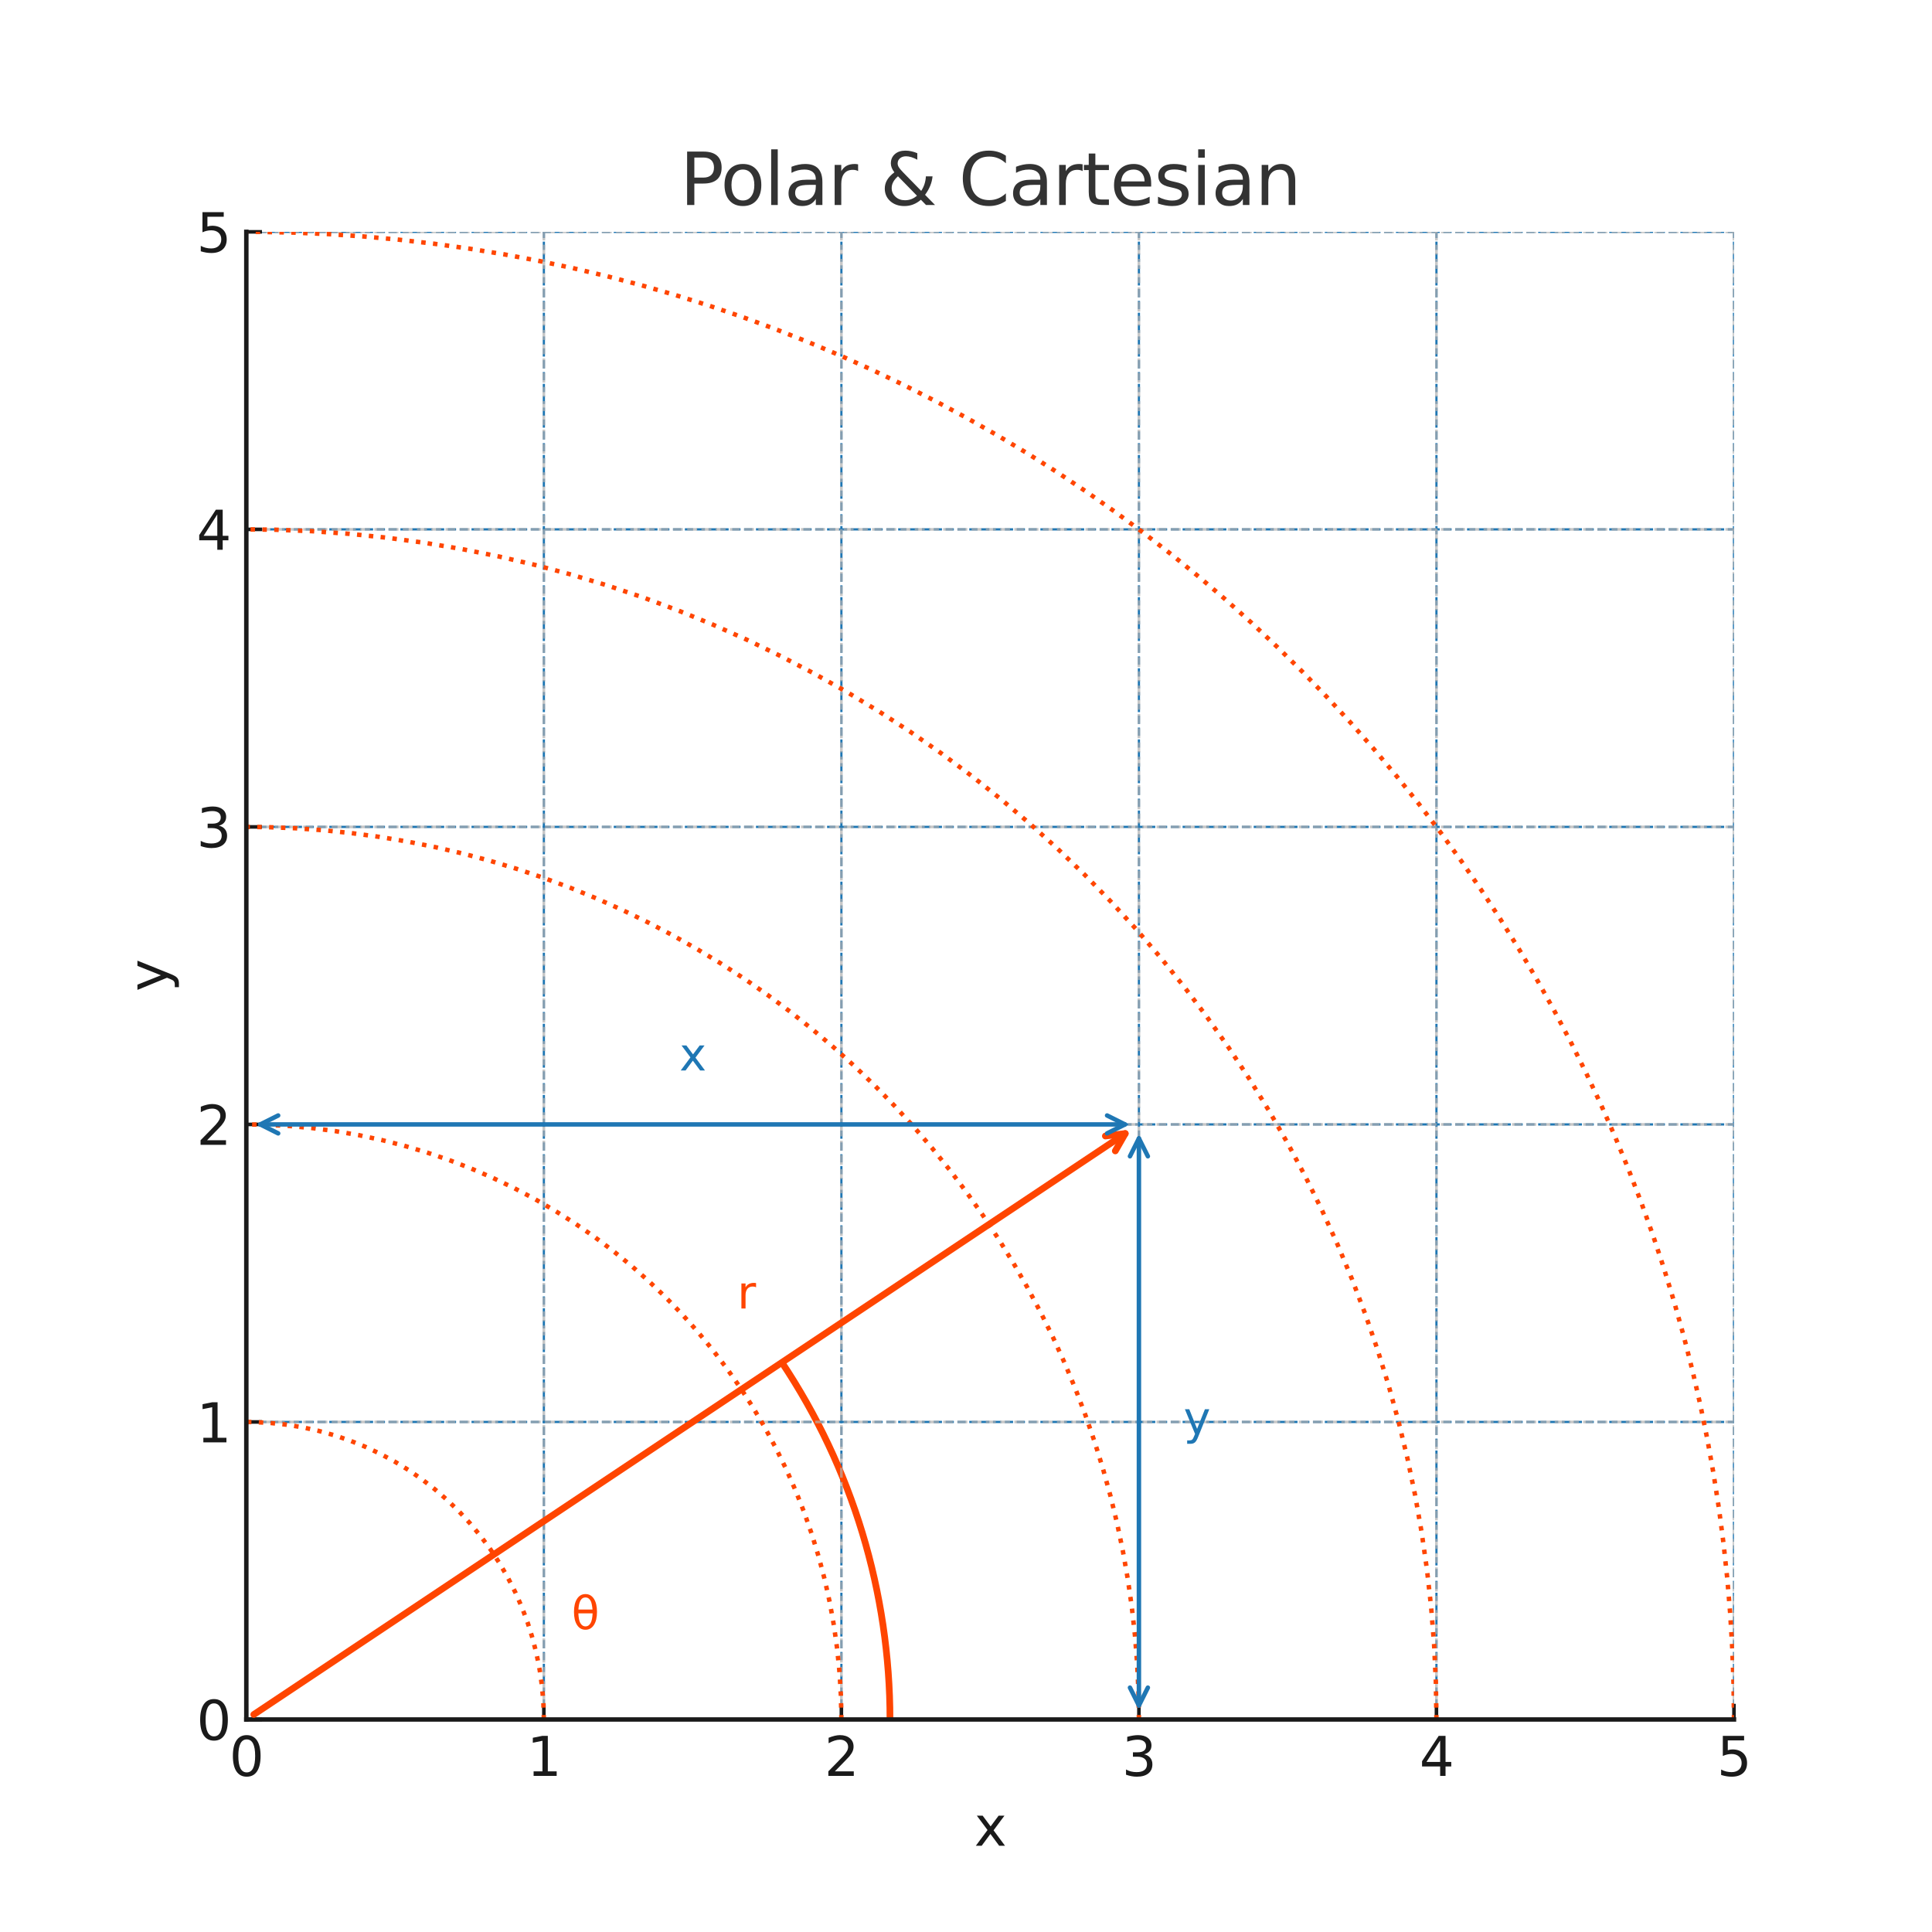 <?xml version="1.0" encoding="utf-8" standalone="no"?>
<!DOCTYPE svg PUBLIC "-//W3C//DTD SVG 1.1//EN"
  "http://www.w3.org/Graphics/SVG/1.1/DTD/svg11.dtd">
<svg xmlns:xlink="http://www.w3.org/1999/xlink" width="432pt" height="432pt" viewBox="0 0 432 432" xmlns="http://www.w3.org/2000/svg" version="1.1">
 <defs>
  <style type="text/css">*{stroke-linejoin: round; stroke-linecap: butt}</style>
 </defs>
 <g id="figure_1">
  <g id="patch_1">
   <path d="M 0 432 
L 432 432 
L 432 0 
L 0 0 
z
" style="fill: #ffffff"/>
  </g>
  <g id="axes_1">
   <g id="patch_2">
    <path d="M 55.08 384.48 
L 387.72 384.48 
L 387.72 51.84 
L 55.08 51.84 
z
" style="fill: #ffffff"/>
   </g>
   <g id="line2d_1">
    <path d="M 55.08 384.48 
L 55.08 51.84 
" clip-path="url(#pa52e39e524)" style="fill: none; stroke-dasharray: 1.85,0.8; stroke-dashoffset: 0; stroke: #1f77b4; stroke-width: 0.5"/>
   </g>
   <g id="line2d_2">
    <path d="M 121.608 384.48 
L 121.608 51.84 
" clip-path="url(#pa52e39e524)" style="fill: none; stroke-dasharray: 1.85,0.8; stroke-dashoffset: 0; stroke: #1f77b4; stroke-width: 0.5"/>
   </g>
   <g id="line2d_3">
    <path d="M 188.136 384.48 
L 188.136 51.84 
" clip-path="url(#pa52e39e524)" style="fill: none; stroke-dasharray: 1.85,0.8; stroke-dashoffset: 0; stroke: #1f77b4; stroke-width: 0.5"/>
   </g>
   <g id="line2d_4">
    <path d="M 254.664 384.48 
L 254.664 51.84 
" clip-path="url(#pa52e39e524)" style="fill: none; stroke-dasharray: 1.85,0.8; stroke-dashoffset: 0; stroke: #1f77b4; stroke-width: 0.5"/>
   </g>
   <g id="line2d_5">
    <path d="M 321.192 384.48 
L 321.192 51.84 
" clip-path="url(#pa52e39e524)" style="fill: none; stroke-dasharray: 1.85,0.8; stroke-dashoffset: 0; stroke: #1f77b4; stroke-width: 0.5"/>
   </g>
   <g id="line2d_6">
    <path d="M 387.72 384.48 
L 387.72 51.84 
" clip-path="url(#pa52e39e524)" style="fill: none; stroke-dasharray: 1.85,0.8; stroke-dashoffset: 0; stroke: #1f77b4; stroke-width: 0.5"/>
   </g>
   <g id="line2d_7">
    <path d="M 55.08 384.48 
L 387.72 384.48 
" clip-path="url(#pa52e39e524)" style="fill: none; stroke-dasharray: 1.85,0.8; stroke-dashoffset: 0; stroke: #1f77b4; stroke-width: 0.5"/>
   </g>
   <g id="line2d_8">
    <path d="M 55.08 317.952 
L 387.72 317.952 
" clip-path="url(#pa52e39e524)" style="fill: none; stroke-dasharray: 1.85,0.8; stroke-dashoffset: 0; stroke: #1f77b4; stroke-width: 0.5"/>
   </g>
   <g id="line2d_9">
    <path d="M 55.08 251.424 
L 387.72 251.424 
" clip-path="url(#pa52e39e524)" style="fill: none; stroke-dasharray: 1.85,0.8; stroke-dashoffset: 0; stroke: #1f77b4; stroke-width: 0.5"/>
   </g>
   <g id="line2d_10">
    <path d="M 55.08 184.896 
L 387.72 184.896 
" clip-path="url(#pa52e39e524)" style="fill: none; stroke-dasharray: 1.85,0.8; stroke-dashoffset: 0; stroke: #1f77b4; stroke-width: 0.5"/>
   </g>
   <g id="line2d_11">
    <path d="M 55.08 118.368 
L 387.72 118.368 
" clip-path="url(#pa52e39e524)" style="fill: none; stroke-dasharray: 1.85,0.8; stroke-dashoffset: 0; stroke: #1f77b4; stroke-width: 0.5"/>
   </g>
   <g id="line2d_12">
    <path d="M 55.08 51.84 
L 387.72 51.84 
" clip-path="url(#pa52e39e524)" style="fill: none; stroke-dasharray: 1.85,0.8; stroke-dashoffset: 0; stroke: #1f77b4; stroke-width: 0.5"/>
   </g>
   <g id="patch_3">
    <path d="M 199.002 384.48 
C 199.002 370.35 196.921 356.297 192.827 342.774 
C 188.732 329.25 182.668 316.403 174.83 304.646 
" clip-path="url(#pa52e39e524)" style="fill: none; stroke: #ff4500; stroke-width: 1.5; stroke-linejoin: miter"/>
   </g>
   <g id="matplotlib.axis_1">
    <g id="xtick_1">
     <g id="line2d_13">
      <path d="M 55.08 384.48 
L 55.08 51.84 
" clip-path="url(#pa52e39e524)" style="fill: none; stroke-dasharray: 2.22,0.96; stroke-dashoffset: 0; stroke: #b0b0b0; stroke-opacity: 0.7; stroke-width: 0.6"/>
     </g>
     <g id="line2d_14">
      <defs>
       <path id="mfd575f5954" d="M 0 0 
L 0 -3.5 
" style="stroke: #1a1a1a; stroke-width: 0.8"/>
      </defs>
      <g>
       <use xlink:href="#mfd575f5954" x="55.08" y="384.48" style="fill: #1a1a1a; stroke: #1a1a1a; stroke-width: 0.8"/>
      </g>
     </g>
     <g id="text_1">
      <!-- 0 -->
      <g style="fill: #1a1a1a" transform="translate(51.263 397.098) scale(0.12 -0.12)">
       <defs>
        <path id="DejaVuSans-30" d="M 2034 4250 
Q 1547 4250 1301 3770 
Q 1056 3291 1056 2328 
Q 1056 1369 1301 889 
Q 1547 409 2034 409 
Q 2525 409 2770 889 
Q 3016 1369 3016 2328 
Q 3016 3291 2770 3770 
Q 2525 4250 2034 4250 
z
M 2034 4750 
Q 2819 4750 3233 4129 
Q 3647 3509 3647 2328 
Q 3647 1150 3233 529 
Q 2819 -91 2034 -91 
Q 1250 -91 836 529 
Q 422 1150 422 2328 
Q 422 3509 836 4129 
Q 1250 4750 2034 4750 
z
" transform="scale(0.016)"/>
       </defs>
       <use xlink:href="#DejaVuSans-30"/>
      </g>
     </g>
    </g>
    <g id="xtick_2">
     <g id="line2d_15">
      <path d="M 121.608 384.48 
L 121.608 51.84 
" clip-path="url(#pa52e39e524)" style="fill: none; stroke-dasharray: 2.22,0.96; stroke-dashoffset: 0; stroke: #b0b0b0; stroke-opacity: 0.7; stroke-width: 0.6"/>
     </g>
     <g id="line2d_16">
      <g>
       <use xlink:href="#mfd575f5954" x="121.608" y="384.48" style="fill: #1a1a1a; stroke: #1a1a1a; stroke-width: 0.8"/>
      </g>
     </g>
     <g id="text_2">
      <!-- 1 -->
      <g style="fill: #1a1a1a" transform="translate(117.79 397.098) scale(0.12 -0.12)">
       <defs>
        <path id="DejaVuSans-31" d="M 794 531 
L 1825 531 
L 1825 4091 
L 703 3866 
L 703 4441 
L 1819 4666 
L 2450 4666 
L 2450 531 
L 3481 531 
L 3481 0 
L 794 0 
L 794 531 
z
" transform="scale(0.016)"/>
       </defs>
       <use xlink:href="#DejaVuSans-31"/>
      </g>
     </g>
    </g>
    <g id="xtick_3">
     <g id="line2d_17">
      <path d="M 188.136 384.48 
L 188.136 51.84 
" clip-path="url(#pa52e39e524)" style="fill: none; stroke-dasharray: 2.22,0.96; stroke-dashoffset: 0; stroke: #b0b0b0; stroke-opacity: 0.7; stroke-width: 0.6"/>
     </g>
     <g id="line2d_18">
      <g>
       <use xlink:href="#mfd575f5954" x="188.136" y="384.48" style="fill: #1a1a1a; stroke: #1a1a1a; stroke-width: 0.8"/>
      </g>
     </g>
     <g id="text_3">
      <!-- 2 -->
      <g style="fill: #1a1a1a" transform="translate(184.319 397.098) scale(0.12 -0.12)">
       <defs>
        <path id="DejaVuSans-32" d="M 1228 531 
L 3431 531 
L 3431 0 
L 469 0 
L 469 531 
Q 828 903 1448 1529 
Q 2069 2156 2228 2338 
Q 2531 2678 2651 2914 
Q 2772 3150 2772 3378 
Q 2772 3750 2511 3984 
Q 2250 4219 1831 4219 
Q 1534 4219 1204 4116 
Q 875 4013 500 3803 
L 500 4441 
Q 881 4594 1212 4672 
Q 1544 4750 1819 4750 
Q 2544 4750 2975 4387 
Q 3406 4025 3406 3419 
Q 3406 3131 3298 2873 
Q 3191 2616 2906 2266 
Q 2828 2175 2409 1742 
Q 1991 1309 1228 531 
z
" transform="scale(0.016)"/>
       </defs>
       <use xlink:href="#DejaVuSans-32"/>
      </g>
     </g>
    </g>
    <g id="xtick_4">
     <g id="line2d_19">
      <path d="M 254.664 384.48 
L 254.664 51.84 
" clip-path="url(#pa52e39e524)" style="fill: none; stroke-dasharray: 2.22,0.96; stroke-dashoffset: 0; stroke: #b0b0b0; stroke-opacity: 0.7; stroke-width: 0.6"/>
     </g>
     <g id="line2d_20">
      <g>
       <use xlink:href="#mfd575f5954" x="254.664" y="384.48" style="fill: #1a1a1a; stroke: #1a1a1a; stroke-width: 0.8"/>
      </g>
     </g>
     <g id="text_4">
      <!-- 3 -->
      <g style="fill: #1a1a1a" transform="translate(250.846 397.098) scale(0.12 -0.12)">
       <defs>
        <path id="DejaVuSans-33" d="M 2597 2516 
Q 3050 2419 3304 2112 
Q 3559 1806 3559 1356 
Q 3559 666 3084 287 
Q 2609 -91 1734 -91 
Q 1441 -91 1130 -33 
Q 819 25 488 141 
L 488 750 
Q 750 597 1062 519 
Q 1375 441 1716 441 
Q 2309 441 2620 675 
Q 2931 909 2931 1356 
Q 2931 1769 2642 2001 
Q 2353 2234 1838 2234 
L 1294 2234 
L 1294 2753 
L 1863 2753 
Q 2328 2753 2575 2939 
Q 2822 3125 2822 3475 
Q 2822 3834 2567 4026 
Q 2313 4219 1838 4219 
Q 1578 4219 1281 4162 
Q 984 4106 628 3988 
L 628 4550 
Q 988 4650 1302 4700 
Q 1616 4750 1894 4750 
Q 2613 4750 3031 4423 
Q 3450 4097 3450 3541 
Q 3450 3153 3228 2886 
Q 3006 2619 2597 2516 
z
" transform="scale(0.016)"/>
       </defs>
       <use xlink:href="#DejaVuSans-33"/>
      </g>
     </g>
    </g>
    <g id="xtick_5">
     <g id="line2d_21">
      <path d="M 321.192 384.48 
L 321.192 51.84 
" clip-path="url(#pa52e39e524)" style="fill: none; stroke-dasharray: 2.22,0.96; stroke-dashoffset: 0; stroke: #b0b0b0; stroke-opacity: 0.7; stroke-width: 0.6"/>
     </g>
     <g id="line2d_22">
      <g>
       <use xlink:href="#mfd575f5954" x="321.192" y="384.48" style="fill: #1a1a1a; stroke: #1a1a1a; stroke-width: 0.8"/>
      </g>
     </g>
     <g id="text_5">
      <!-- 4 -->
      <g style="fill: #1a1a1a" transform="translate(317.375 397.098) scale(0.12 -0.12)">
       <defs>
        <path id="DejaVuSans-34" d="M 2419 4116 
L 825 1625 
L 2419 1625 
L 2419 4116 
z
M 2253 4666 
L 3047 4666 
L 3047 1625 
L 3713 1625 
L 3713 1100 
L 3047 1100 
L 3047 0 
L 2419 0 
L 2419 1100 
L 313 1100 
L 313 1709 
L 2253 4666 
z
" transform="scale(0.016)"/>
       </defs>
       <use xlink:href="#DejaVuSans-34"/>
      </g>
     </g>
    </g>
    <g id="xtick_6">
     <g id="line2d_23">
      <path d="M 387.72 384.48 
L 387.72 51.84 
" clip-path="url(#pa52e39e524)" style="fill: none; stroke-dasharray: 2.22,0.96; stroke-dashoffset: 0; stroke: #b0b0b0; stroke-opacity: 0.7; stroke-width: 0.6"/>
     </g>
     <g id="line2d_24">
      <g>
       <use xlink:href="#mfd575f5954" x="387.72" y="384.48" style="fill: #1a1a1a; stroke: #1a1a1a; stroke-width: 0.8"/>
      </g>
     </g>
     <g id="text_6">
      <!-- 5 -->
      <g style="fill: #1a1a1a" transform="translate(383.902 397.098) scale(0.12 -0.12)">
       <defs>
        <path id="DejaVuSans-35" d="M 691 4666 
L 3169 4666 
L 3169 4134 
L 1269 4134 
L 1269 2991 
Q 1406 3038 1543 3061 
Q 1681 3084 1819 3084 
Q 2600 3084 3056 2656 
Q 3513 2228 3513 1497 
Q 3513 744 3044 326 
Q 2575 -91 1722 -91 
Q 1428 -91 1123 -41 
Q 819 9 494 109 
L 494 744 
Q 775 591 1075 516 
Q 1375 441 1709 441 
Q 2250 441 2565 725 
Q 2881 1009 2881 1497 
Q 2881 1984 2565 2268 
Q 2250 2553 1709 2553 
Q 1456 2553 1204 2497 
Q 953 2441 691 2322 
L 691 4666 
z
" transform="scale(0.016)"/>
       </defs>
       <use xlink:href="#DejaVuSans-35"/>
      </g>
     </g>
    </g>
    <g id="text_7">
     <!-- x -->
     <g style="fill: #1a1a1a" transform="translate(217.849 412.712) scale(0.12 -0.12)">
      <defs>
       <path id="DejaVuSans-78" d="M 3513 3500 
L 2247 1797 
L 3578 0 
L 2900 0 
L 1881 1375 
L 863 0 
L 184 0 
L 1544 1831 
L 300 3500 
L 978 3500 
L 1906 2253 
L 2834 3500 
L 3513 3500 
z
" transform="scale(0.016)"/>
      </defs>
      <use xlink:href="#DejaVuSans-78"/>
     </g>
    </g>
   </g>
   <g id="matplotlib.axis_2">
    <g id="ytick_1">
     <g id="line2d_25">
      <path d="M 55.08 384.48 
L 387.72 384.48 
" clip-path="url(#pa52e39e524)" style="fill: none; stroke-dasharray: 2.22,0.96; stroke-dashoffset: 0; stroke: #b0b0b0; stroke-opacity: 0.7; stroke-width: 0.6"/>
     </g>
     <g id="line2d_26">
      <defs>
       <path id="m26abea9c38" d="M 0 0 
L 3.5 0 
" style="stroke: #1a1a1a; stroke-width: 0.8"/>
      </defs>
      <g>
       <use xlink:href="#m26abea9c38" x="55.08" y="384.48" style="fill: #1a1a1a; stroke: #1a1a1a; stroke-width: 0.8"/>
      </g>
     </g>
     <g id="text_8">
      <!-- 0 -->
      <g style="fill: #1a1a1a" transform="translate(43.945 389.039) scale(0.12 -0.12)">
       <use xlink:href="#DejaVuSans-30"/>
      </g>
     </g>
    </g>
    <g id="ytick_2">
     <g id="line2d_27">
      <path d="M 55.08 317.952 
L 387.72 317.952 
" clip-path="url(#pa52e39e524)" style="fill: none; stroke-dasharray: 2.22,0.96; stroke-dashoffset: 0; stroke: #b0b0b0; stroke-opacity: 0.7; stroke-width: 0.6"/>
     </g>
     <g id="line2d_28">
      <g>
       <use xlink:href="#m26abea9c38" x="55.08" y="317.952" style="fill: #1a1a1a; stroke: #1a1a1a; stroke-width: 0.8"/>
      </g>
     </g>
     <g id="text_9">
      <!-- 1 -->
      <g style="fill: #1a1a1a" transform="translate(43.945 322.511) scale(0.12 -0.12)">
       <use xlink:href="#DejaVuSans-31"/>
      </g>
     </g>
    </g>
    <g id="ytick_3">
     <g id="line2d_29">
      <path d="M 55.08 251.424 
L 387.72 251.424 
" clip-path="url(#pa52e39e524)" style="fill: none; stroke-dasharray: 2.22,0.96; stroke-dashoffset: 0; stroke: #b0b0b0; stroke-opacity: 0.7; stroke-width: 0.6"/>
     </g>
     <g id="line2d_30">
      <g>
       <use xlink:href="#m26abea9c38" x="55.08" y="251.424" style="fill: #1a1a1a; stroke: #1a1a1a; stroke-width: 0.8"/>
      </g>
     </g>
     <g id="text_10">
      <!-- 2 -->
      <g style="fill: #1a1a1a" transform="translate(43.945 255.983) scale(0.12 -0.12)">
       <use xlink:href="#DejaVuSans-32"/>
      </g>
     </g>
    </g>
    <g id="ytick_4">
     <g id="line2d_31">
      <path d="M 55.08 184.896 
L 387.72 184.896 
" clip-path="url(#pa52e39e524)" style="fill: none; stroke-dasharray: 2.22,0.96; stroke-dashoffset: 0; stroke: #b0b0b0; stroke-opacity: 0.7; stroke-width: 0.6"/>
     </g>
     <g id="line2d_32">
      <g>
       <use xlink:href="#m26abea9c38" x="55.08" y="184.896" style="fill: #1a1a1a; stroke: #1a1a1a; stroke-width: 0.8"/>
      </g>
     </g>
     <g id="text_11">
      <!-- 3 -->
      <g style="fill: #1a1a1a" transform="translate(43.945 189.455) scale(0.12 -0.12)">
       <use xlink:href="#DejaVuSans-33"/>
      </g>
     </g>
    </g>
    <g id="ytick_5">
     <g id="line2d_33">
      <path d="M 55.08 118.368 
L 387.72 118.368 
" clip-path="url(#pa52e39e524)" style="fill: none; stroke-dasharray: 2.22,0.96; stroke-dashoffset: 0; stroke: #b0b0b0; stroke-opacity: 0.7; stroke-width: 0.6"/>
     </g>
     <g id="line2d_34">
      <g>
       <use xlink:href="#m26abea9c38" x="55.08" y="118.368" style="fill: #1a1a1a; stroke: #1a1a1a; stroke-width: 0.8"/>
      </g>
     </g>
     <g id="text_12">
      <!-- 4 -->
      <g style="fill: #1a1a1a" transform="translate(43.945 122.927) scale(0.12 -0.12)">
       <use xlink:href="#DejaVuSans-34"/>
      </g>
     </g>
    </g>
    <g id="ytick_6">
     <g id="line2d_35">
      <path d="M 55.08 51.84 
L 387.72 51.84 
" clip-path="url(#pa52e39e524)" style="fill: none; stroke-dasharray: 2.22,0.96; stroke-dashoffset: 0; stroke: #b0b0b0; stroke-opacity: 0.7; stroke-width: 0.6"/>
     </g>
     <g id="line2d_36">
      <g>
       <use xlink:href="#m26abea9c38" x="55.08" y="51.84" style="fill: #1a1a1a; stroke: #1a1a1a; stroke-width: 0.8"/>
      </g>
     </g>
     <g id="text_13">
      <!-- 5 -->
      <g style="fill: #1a1a1a" transform="translate(43.945 56.399) scale(0.12 -0.12)">
       <use xlink:href="#DejaVuSans-35"/>
      </g>
     </g>
    </g>
    <g id="text_14">
     <!-- y -->
     <g style="fill: #1a1a1a" transform="translate(37.449 221.711) rotate(-90) scale(0.12 -0.12)">
      <defs>
       <path id="DejaVuSans-79" d="M 2059 -325 
Q 1816 -950 1584 -1140 
Q 1353 -1331 966 -1331 
L 506 -1331 
L 506 -850 
L 844 -850 
Q 1081 -850 1212 -737 
Q 1344 -625 1503 -206 
L 1606 56 
L 191 3500 
L 800 3500 
L 1894 763 
L 2988 3500 
L 3597 3500 
L 2059 -325 
z
" transform="scale(0.016)"/>
      </defs>
      <use xlink:href="#DejaVuSans-79"/>
     </g>
    </g>
   </g>
   <g id="line2d_37">
    <path d="M 121.608 384.48 
L 121.506 380.806 
L 121.202 377.143 
L 120.696 373.503 
L 119.99 369.896 
L 119.085 366.333 
L 117.985 362.826 
L 116.694 359.385 
L 115.214 356.021 
L 113.55 352.743 
L 111.708 349.563 
L 109.693 346.489 
L 107.512 343.53 
L 105.17 340.697 
L 102.676 337.998 
L 100.036 335.44 
L 97.26 333.032 
L 94.354 330.781 
L 91.328 328.694 
L 88.192 326.778 
L 84.955 325.037 
L 81.627 323.478 
L 78.217 322.105 
L 74.737 320.922 
L 71.197 319.934 
L 67.608 319.142 
L 63.981 318.55 
L 60.326 318.159 
L 56.655 317.971 
L 55.08 317.952 
L 55.08 317.952 
" clip-path="url(#pa52e39e524)" style="fill: none; stroke-dasharray: 1,1.65; stroke-dashoffset: 0; stroke: #ff4500"/>
   </g>
   <g id="line2d_38">
    <path d="M 188.136 384.48 
L 188.032 379.23 
L 187.722 373.988 
L 187.204 368.763 
L 186.481 363.562 
L 185.554 358.393 
L 184.423 353.266 
L 183.09 348.186 
L 181.559 343.164 
L 179.83 338.205 
L 177.907 333.319 
L 175.793 328.513 
L 173.49 323.793 
L 171.004 319.168 
L 168.336 314.645 
L 165.493 310.231 
L 162.477 305.932 
L 159.294 301.756 
L 155.949 297.708 
L 152.447 293.796 
L 148.793 290.025 
L 144.993 286.401 
L 141.053 282.929 
L 136.979 279.616 
L 132.778 276.466 
L 128.455 273.485 
L 124.019 270.676 
L 119.475 268.044 
L 114.83 265.594 
L 110.093 263.329 
L 105.27 261.253 
L 100.368 259.369 
L 95.397 257.679 
L 90.362 256.187 
L 85.273 254.895 
L 80.136 253.804 
L 74.96 252.918 
L 69.754 252.236 
L 64.524 251.76 
L 59.28 251.49 
L 55.08 251.424 
L 55.08 251.424 
" clip-path="url(#pa52e39e524)" style="fill: none; stroke-dasharray: 1,1.65; stroke-dashoffset: 0; stroke: #ff4500"/>
   </g>
   <g id="line2d_39">
    <path d="M 254.664 384.48 
L 254.565 378.179 
L 254.266 371.885 
L 253.769 365.603 
L 253.074 359.34 
L 252.182 353.103 
L 251.093 346.896 
L 249.809 340.727 
L 248.331 334.601 
L 246.66 328.526 
L 244.798 322.506 
L 242.747 316.547 
L 240.509 310.657 
L 238.086 304.84 
L 235.481 299.102 
L 232.696 293.45 
L 229.733 287.888 
L 226.597 282.423 
L 223.29 277.059 
L 219.815 271.803 
L 216.176 266.658 
L 212.376 261.631 
L 208.419 256.727 
L 204.31 251.95 
L 200.052 247.305 
L 195.649 242.797 
L 191.106 238.43 
L 186.428 234.209 
L 181.619 230.137 
L 176.683 226.219 
L 171.627 222.459 
L 166.454 218.861 
L 161.17 215.428 
L 155.78 212.163 
L 150.29 209.07 
L 144.705 206.151 
L 139.031 203.411 
L 133.273 200.851 
L 127.437 198.474 
L 121.529 196.283 
L 115.555 194.279 
L 109.52 192.464 
L 103.432 190.841 
L 97.295 189.412 
L 91.116 188.176 
L 84.901 187.136 
L 78.656 186.293 
L 72.388 185.648 
L 66.102 185.201 
L 59.806 184.952 
L 55.08 184.896 
L 55.08 184.896 
" clip-path="url(#pa52e39e524)" style="fill: none; stroke-dasharray: 1,1.65; stroke-dashoffset: 0; stroke: #ff4500"/>
   </g>
   <g id="line2d_40">
    <path d="M 321.192 384.48 
L 321.059 376.079 
L 320.662 367.687 
L 319.999 359.311 
L 319.073 350.961 
L 317.883 342.643 
L 316.431 334.368 
L 314.719 326.143 
L 312.748 317.975 
L 310.52 309.874 
L 308.037 301.847 
L 305.303 293.903 
L 302.319 286.049 
L 299.088 278.293 
L 295.614 270.643 
L 291.901 263.107 
L 287.951 255.691 
L 283.769 248.404 
L 279.36 241.252 
L 274.726 234.243 
L 269.874 227.384 
L 264.808 220.682 
L 259.532 214.143 
L 254.053 207.773 
L 248.376 201.58 
L 242.505 195.569 
L 236.448 189.747 
L 230.211 184.118 
L 223.798 178.689 
L 217.218 173.466 
L 210.475 168.452 
L 203.578 163.655 
L 196.533 159.077 
L 189.347 154.724 
L 182.027 150.6 
L 174.58 146.709 
L 167.015 143.055 
L 159.337 139.641 
L 151.556 136.472 
L 143.679 133.55 
L 135.713 130.878 
L 127.667 128.459 
L 119.549 126.295 
L 111.366 124.389 
L 103.127 122.742 
L 94.841 121.355 
L 86.515 120.231 
L 78.157 119.37 
L 69.776 118.774 
L 61.381 118.443 
L 55.08 118.368 
L 55.08 118.368 
" clip-path="url(#pa52e39e524)" style="fill: none; stroke-dasharray: 1,1.65; stroke-dashoffset: 0; stroke: #ff4500"/>
   </g>
   <g id="line2d_41">
    <path d="M 387.72 384.48 
L 387.627 376.604 
L 387.347 368.732 
L 386.881 360.869 
L 386.229 353.019 
L 385.391 345.187 
L 384.368 337.377 
L 383.16 329.593 
L 381.769 321.84 
L 380.194 314.122 
L 378.437 306.444 
L 376.499 298.809 
L 374.38 291.223 
L 372.082 283.688 
L 369.607 276.211 
L 366.955 268.794 
L 364.128 261.441 
L 361.128 254.158 
L 357.957 246.948 
L 354.615 239.815 
L 351.106 232.763 
L 347.431 225.796 
L 343.591 218.919 
L 339.59 212.134 
L 335.43 205.445 
L 331.112 198.857 
L 326.639 192.373 
L 322.014 185.997 
L 317.24 179.732 
L 312.318 173.582 
L 307.252 167.551 
L 302.045 161.64 
L 296.7 155.855 
L 291.218 150.198 
L 285.605 144.673 
L 279.862 139.281 
L 273.993 134.028 
L 268.002 128.914 
L 261.891 123.945 
L 255.664 119.121 
L 249.324 114.446 
L 242.876 109.922 
L 236.322 105.552 
L 229.667 101.339 
L 222.914 97.285 
L 216.066 93.391 
L 209.129 89.661 
L 202.105 86.096 
L 194.998 82.698 
L 187.814 79.47 
L 180.554 76.412 
L 173.225 73.528 
L 165.829 70.818 
L 158.371 68.283 
L 150.855 65.926 
L 143.285 63.748 
L 135.666 61.749 
L 128.002 59.931 
L 120.297 58.296 
L 112.555 56.843 
L 104.781 55.574 
L 96.979 54.489 
L 89.154 53.59 
L 81.31 52.876 
L 73.45 52.348 
L 65.581 52.006 
L 57.706 51.85 
L 55.08 51.84 
L 55.08 51.84 
" clip-path="url(#pa52e39e524)" style="fill: none; stroke-dasharray: 1,1.65; stroke-dashoffset: 0; stroke: #ff4500"/>
   </g>
   <g id="patch_4">
    <path d="M 55.08 384.48 
L 55.08 51.84 
" style="fill: none; stroke: #1a1a1a; stroke-linejoin: miter; stroke-linecap: square"/>
   </g>
   <g id="patch_5">
    <path d="M 55.08 384.48 
L 387.72 384.48 
" style="fill: none; stroke: #1a1a1a; stroke-linejoin: miter; stroke-linecap: square"/>
   </g>
   <g id="patch_6">
    <path d="M 56.746 383.369 
Q 154.873 317.951 251.605 253.464 
" style="fill: none; stroke: #ff4500; stroke-width: 1.5; stroke-linecap: round"/>
    <path d="M 247.167 254.018 
L 251.605 253.464 
L 249.386 257.347 
" style="fill: none; stroke: #ff4500; stroke-width: 1.5; stroke-linecap: round"/>
   </g>
   <g id="patch_7">
    <path d="M 58.199 251.424 
Q 154.873 251.424 251.547 251.424 
" style="fill: none; stroke: #1f77b4; stroke-linecap: round"/>
    <path d="M 62.199 253.424 
L 58.199 251.424 
L 62.199 249.424 
" style="fill: none; stroke: #1f77b4; stroke-linecap: round"/>
    <path d="M 247.547 249.424 
L 251.547 251.424 
L 247.547 253.424 
" style="fill: none; stroke: #1f77b4; stroke-linecap: round"/>
   </g>
   <g id="patch_8">
    <path d="M 254.664 381.36 
Q 254.664 317.953 254.664 254.546 
" style="fill: none; stroke: #1f77b4; stroke-linecap: round"/>
    <path d="M 256.664 377.36 
L 254.664 381.36 
L 252.664 377.36 
" style="fill: none; stroke: #1f77b4; stroke-linecap: round"/>
    <path d="M 252.664 258.546 
L 254.664 254.546 
L 256.664 258.546 
" style="fill: none; stroke: #1f77b4; stroke-linecap: round"/>
   </g>
   <g id="text_15">
    <!-- r -->
    <g style="fill: #ff4500" transform="translate(164.851 292.588) scale(0.1 -0.1)">
     <defs>
      <path id="DejaVuSans-72" d="M 2631 2963 
Q 2534 3019 2420 3045 
Q 2306 3072 2169 3072 
Q 1681 3072 1420 2755 
Q 1159 2438 1159 1844 
L 1159 0 
L 581 0 
L 581 3500 
L 1159 3500 
L 1159 2956 
Q 1341 3275 1631 3429 
Q 1922 3584 2338 3584 
Q 2397 3584 2469 3576 
Q 2541 3569 2628 3553 
L 2631 2963 
z
" transform="scale(0.016)"/>
     </defs>
     <use xlink:href="#DejaVuSans-72"/>
    </g>
   </g>
   <g id="text_16">
    <!-- x -->
    <g style="fill: #1f77b4" transform="translate(151.913 239.365) scale(0.1 -0.1)">
     <use xlink:href="#DejaVuSans-78"/>
    </g>
   </g>
   <g id="text_17">
    <!-- y -->
    <g style="fill: #1f77b4" transform="translate(264.643 320.711) scale(0.1 -0.1)">
     <use xlink:href="#DejaVuSans-79"/>
    </g>
   </g>
   <g id="text_18">
    <!-- θ -->
    <g style="fill: #ff4500" transform="translate(127.781 364.301) scale(0.1 -0.1)">
     <defs>
      <path id="DejaVuSans-3b8" d="M 2953 2219 
L 963 2219 
Q 1009 1284 1225 888 
Q 1494 400 1959 400 
Q 2428 400 2688 891 
Q 2916 1322 2953 2219 
z
M 2944 2750 
Q 2856 3638 2688 3950 
Q 2419 4444 1959 4444 
Q 1481 4444 1228 3956 
Q 1028 3563 969 2750 
L 2944 2750 
z
M 1959 4913 
Q 2709 4913 3138 4250 
Q 3566 3591 3566 2422 
Q 3566 1256 3138 594 
Q 2709 -72 1959 -72 
Q 1206 -72 781 594 
Q 353 1256 353 2422 
Q 353 3591 781 4250 
Q 1206 4913 1959 4913 
z
" transform="scale(0.016)"/>
     </defs>
     <use xlink:href="#DejaVuSans-3b8"/>
    </g>
   </g>
   <g id="text_19">
    <!-- Polar &amp; Cartesian -->
    <g style="fill: #333333" transform="translate(152.035 45.84) scale(0.16 -0.16)">
     <defs>
      <path id="DejaVuSans-50" d="M 1259 4147 
L 1259 2394 
L 2053 2394 
Q 2494 2394 2734 2622 
Q 2975 2850 2975 3272 
Q 2975 3691 2734 3919 
Q 2494 4147 2053 4147 
L 1259 4147 
z
M 628 4666 
L 2053 4666 
Q 2838 4666 3239 4311 
Q 3641 3956 3641 3272 
Q 3641 2581 3239 2228 
Q 2838 1875 2053 1875 
L 1259 1875 
L 1259 0 
L 628 0 
L 628 4666 
z
" transform="scale(0.016)"/>
      <path id="DejaVuSans-6f" d="M 1959 3097 
Q 1497 3097 1228 2736 
Q 959 2375 959 1747 
Q 959 1119 1226 758 
Q 1494 397 1959 397 
Q 2419 397 2687 759 
Q 2956 1122 2956 1747 
Q 2956 2369 2687 2733 
Q 2419 3097 1959 3097 
z
M 1959 3584 
Q 2709 3584 3137 3096 
Q 3566 2609 3566 1747 
Q 3566 888 3137 398 
Q 2709 -91 1959 -91 
Q 1206 -91 779 398 
Q 353 888 353 1747 
Q 353 2609 779 3096 
Q 1206 3584 1959 3584 
z
" transform="scale(0.016)"/>
      <path id="DejaVuSans-6c" d="M 603 4863 
L 1178 4863 
L 1178 0 
L 603 0 
L 603 4863 
z
" transform="scale(0.016)"/>
      <path id="DejaVuSans-61" d="M 2194 1759 
Q 1497 1759 1228 1600 
Q 959 1441 959 1056 
Q 959 750 1161 570 
Q 1363 391 1709 391 
Q 2188 391 2477 730 
Q 2766 1069 2766 1631 
L 2766 1759 
L 2194 1759 
z
M 3341 1997 
L 3341 0 
L 2766 0 
L 2766 531 
Q 2569 213 2275 61 
Q 1981 -91 1556 -91 
Q 1019 -91 701 211 
Q 384 513 384 1019 
Q 384 1609 779 1909 
Q 1175 2209 1959 2209 
L 2766 2209 
L 2766 2266 
Q 2766 2663 2505 2880 
Q 2244 3097 1772 3097 
Q 1472 3097 1187 3025 
Q 903 2953 641 2809 
L 641 3341 
Q 956 3463 1253 3523 
Q 1550 3584 1831 3584 
Q 2591 3584 2966 3190 
Q 3341 2797 3341 1997 
z
" transform="scale(0.016)"/>
      <path id="DejaVuSans-20" transform="scale(0.016)"/>
      <path id="DejaVuSans-26" d="M 1556 2509 
Q 1272 2256 1139 2004 
Q 1006 1753 1006 1478 
Q 1006 1022 1337 719 
Q 1669 416 2169 416 
Q 2466 416 2725 514 
Q 2984 613 3213 813 
L 1556 2509 
z
M 1997 2859 
L 3584 1234 
Q 3769 1513 3872 1830 
Q 3975 2147 3994 2503 
L 4575 2503 
Q 4538 2091 4375 1687 
Q 4213 1284 3922 891 
L 4794 0 
L 4006 0 
L 3559 459 
Q 3234 181 2878 45 
Q 2522 -91 2113 -91 
Q 1359 -91 881 339 
Q 403 769 403 1441 
Q 403 1841 612 2192 
Q 822 2544 1241 2853 
Q 1091 3050 1012 3245 
Q 934 3441 934 3628 
Q 934 4134 1281 4442 
Q 1628 4750 2203 4750 
Q 2463 4750 2720 4694 
Q 2978 4638 3244 4525 
L 3244 3956 
Q 2972 4103 2725 4179 
Q 2478 4256 2266 4256 
Q 1938 4256 1733 4082 
Q 1528 3909 1528 3634 
Q 1528 3475 1620 3314 
Q 1713 3153 1997 2859 
z
" transform="scale(0.016)"/>
      <path id="DejaVuSans-43" d="M 4122 4306 
L 4122 3641 
Q 3803 3938 3442 4084 
Q 3081 4231 2675 4231 
Q 1875 4231 1450 3742 
Q 1025 3253 1025 2328 
Q 1025 1406 1450 917 
Q 1875 428 2675 428 
Q 3081 428 3442 575 
Q 3803 722 4122 1019 
L 4122 359 
Q 3791 134 3420 21 
Q 3050 -91 2638 -91 
Q 1578 -91 968 557 
Q 359 1206 359 2328 
Q 359 3453 968 4101 
Q 1578 4750 2638 4750 
Q 3056 4750 3426 4639 
Q 3797 4528 4122 4306 
z
" transform="scale(0.016)"/>
      <path id="DejaVuSans-74" d="M 1172 4494 
L 1172 3500 
L 2356 3500 
L 2356 3053 
L 1172 3053 
L 1172 1153 
Q 1172 725 1289 603 
Q 1406 481 1766 481 
L 2356 481 
L 2356 0 
L 1766 0 
Q 1100 0 847 248 
Q 594 497 594 1153 
L 594 3053 
L 172 3053 
L 172 3500 
L 594 3500 
L 594 4494 
L 1172 4494 
z
" transform="scale(0.016)"/>
      <path id="DejaVuSans-65" d="M 3597 1894 
L 3597 1613 
L 953 1613 
Q 991 1019 1311 708 
Q 1631 397 2203 397 
Q 2534 397 2845 478 
Q 3156 559 3463 722 
L 3463 178 
Q 3153 47 2828 -22 
Q 2503 -91 2169 -91 
Q 1331 -91 842 396 
Q 353 884 353 1716 
Q 353 2575 817 3079 
Q 1281 3584 2069 3584 
Q 2775 3584 3186 3129 
Q 3597 2675 3597 1894 
z
M 3022 2063 
Q 3016 2534 2758 2815 
Q 2500 3097 2075 3097 
Q 1594 3097 1305 2825 
Q 1016 2553 972 2059 
L 3022 2063 
z
" transform="scale(0.016)"/>
      <path id="DejaVuSans-73" d="M 2834 3397 
L 2834 2853 
Q 2591 2978 2328 3040 
Q 2066 3103 1784 3103 
Q 1356 3103 1142 2972 
Q 928 2841 928 2578 
Q 928 2378 1081 2264 
Q 1234 2150 1697 2047 
L 1894 2003 
Q 2506 1872 2764 1633 
Q 3022 1394 3022 966 
Q 3022 478 2636 193 
Q 2250 -91 1575 -91 
Q 1294 -91 989 -36 
Q 684 19 347 128 
L 347 722 
Q 666 556 975 473 
Q 1284 391 1588 391 
Q 1994 391 2212 530 
Q 2431 669 2431 922 
Q 2431 1156 2273 1281 
Q 2116 1406 1581 1522 
L 1381 1569 
Q 847 1681 609 1914 
Q 372 2147 372 2553 
Q 372 3047 722 3315 
Q 1072 3584 1716 3584 
Q 2034 3584 2315 3537 
Q 2597 3491 2834 3397 
z
" transform="scale(0.016)"/>
      <path id="DejaVuSans-69" d="M 603 3500 
L 1178 3500 
L 1178 0 
L 603 0 
L 603 3500 
z
M 603 4863 
L 1178 4863 
L 1178 4134 
L 603 4134 
L 603 4863 
z
" transform="scale(0.016)"/>
      <path id="DejaVuSans-6e" d="M 3513 2113 
L 3513 0 
L 2938 0 
L 2938 2094 
Q 2938 2591 2744 2837 
Q 2550 3084 2163 3084 
Q 1697 3084 1428 2787 
Q 1159 2491 1159 1978 
L 1159 0 
L 581 0 
L 581 3500 
L 1159 3500 
L 1159 2956 
Q 1366 3272 1645 3428 
Q 1925 3584 2291 3584 
Q 2894 3584 3203 3211 
Q 3513 2838 3513 2113 
z
" transform="scale(0.016)"/>
     </defs>
     <use xlink:href="#DejaVuSans-50"/>
     <use xlink:href="#DejaVuSans-6f" x="56.678"/>
     <use xlink:href="#DejaVuSans-6c" x="117.859"/>
     <use xlink:href="#DejaVuSans-61" x="145.643"/>
     <use xlink:href="#DejaVuSans-72" x="206.922"/>
     <use xlink:href="#DejaVuSans-20" x="248.035"/>
     <use xlink:href="#DejaVuSans-26" x="279.822"/>
     <use xlink:href="#DejaVuSans-20" x="357.801"/>
     <use xlink:href="#DejaVuSans-43" x="389.588"/>
     <use xlink:href="#DejaVuSans-61" x="459.412"/>
     <use xlink:href="#DejaVuSans-72" x="520.691"/>
     <use xlink:href="#DejaVuSans-74" x="561.805"/>
     <use xlink:href="#DejaVuSans-65" x="601.014"/>
     <use xlink:href="#DejaVuSans-73" x="662.537"/>
     <use xlink:href="#DejaVuSans-69" x="714.637"/>
     <use xlink:href="#DejaVuSans-61" x="742.42"/>
     <use xlink:href="#DejaVuSans-6e" x="803.699"/>
    </g>
   </g>
  </g>
 </g>
 <defs>
  <clipPath id="pa52e39e524">
   <rect x="55.08" y="51.84" width="332.64" height="332.64"/>
  </clipPath>
 </defs>
</svg>
